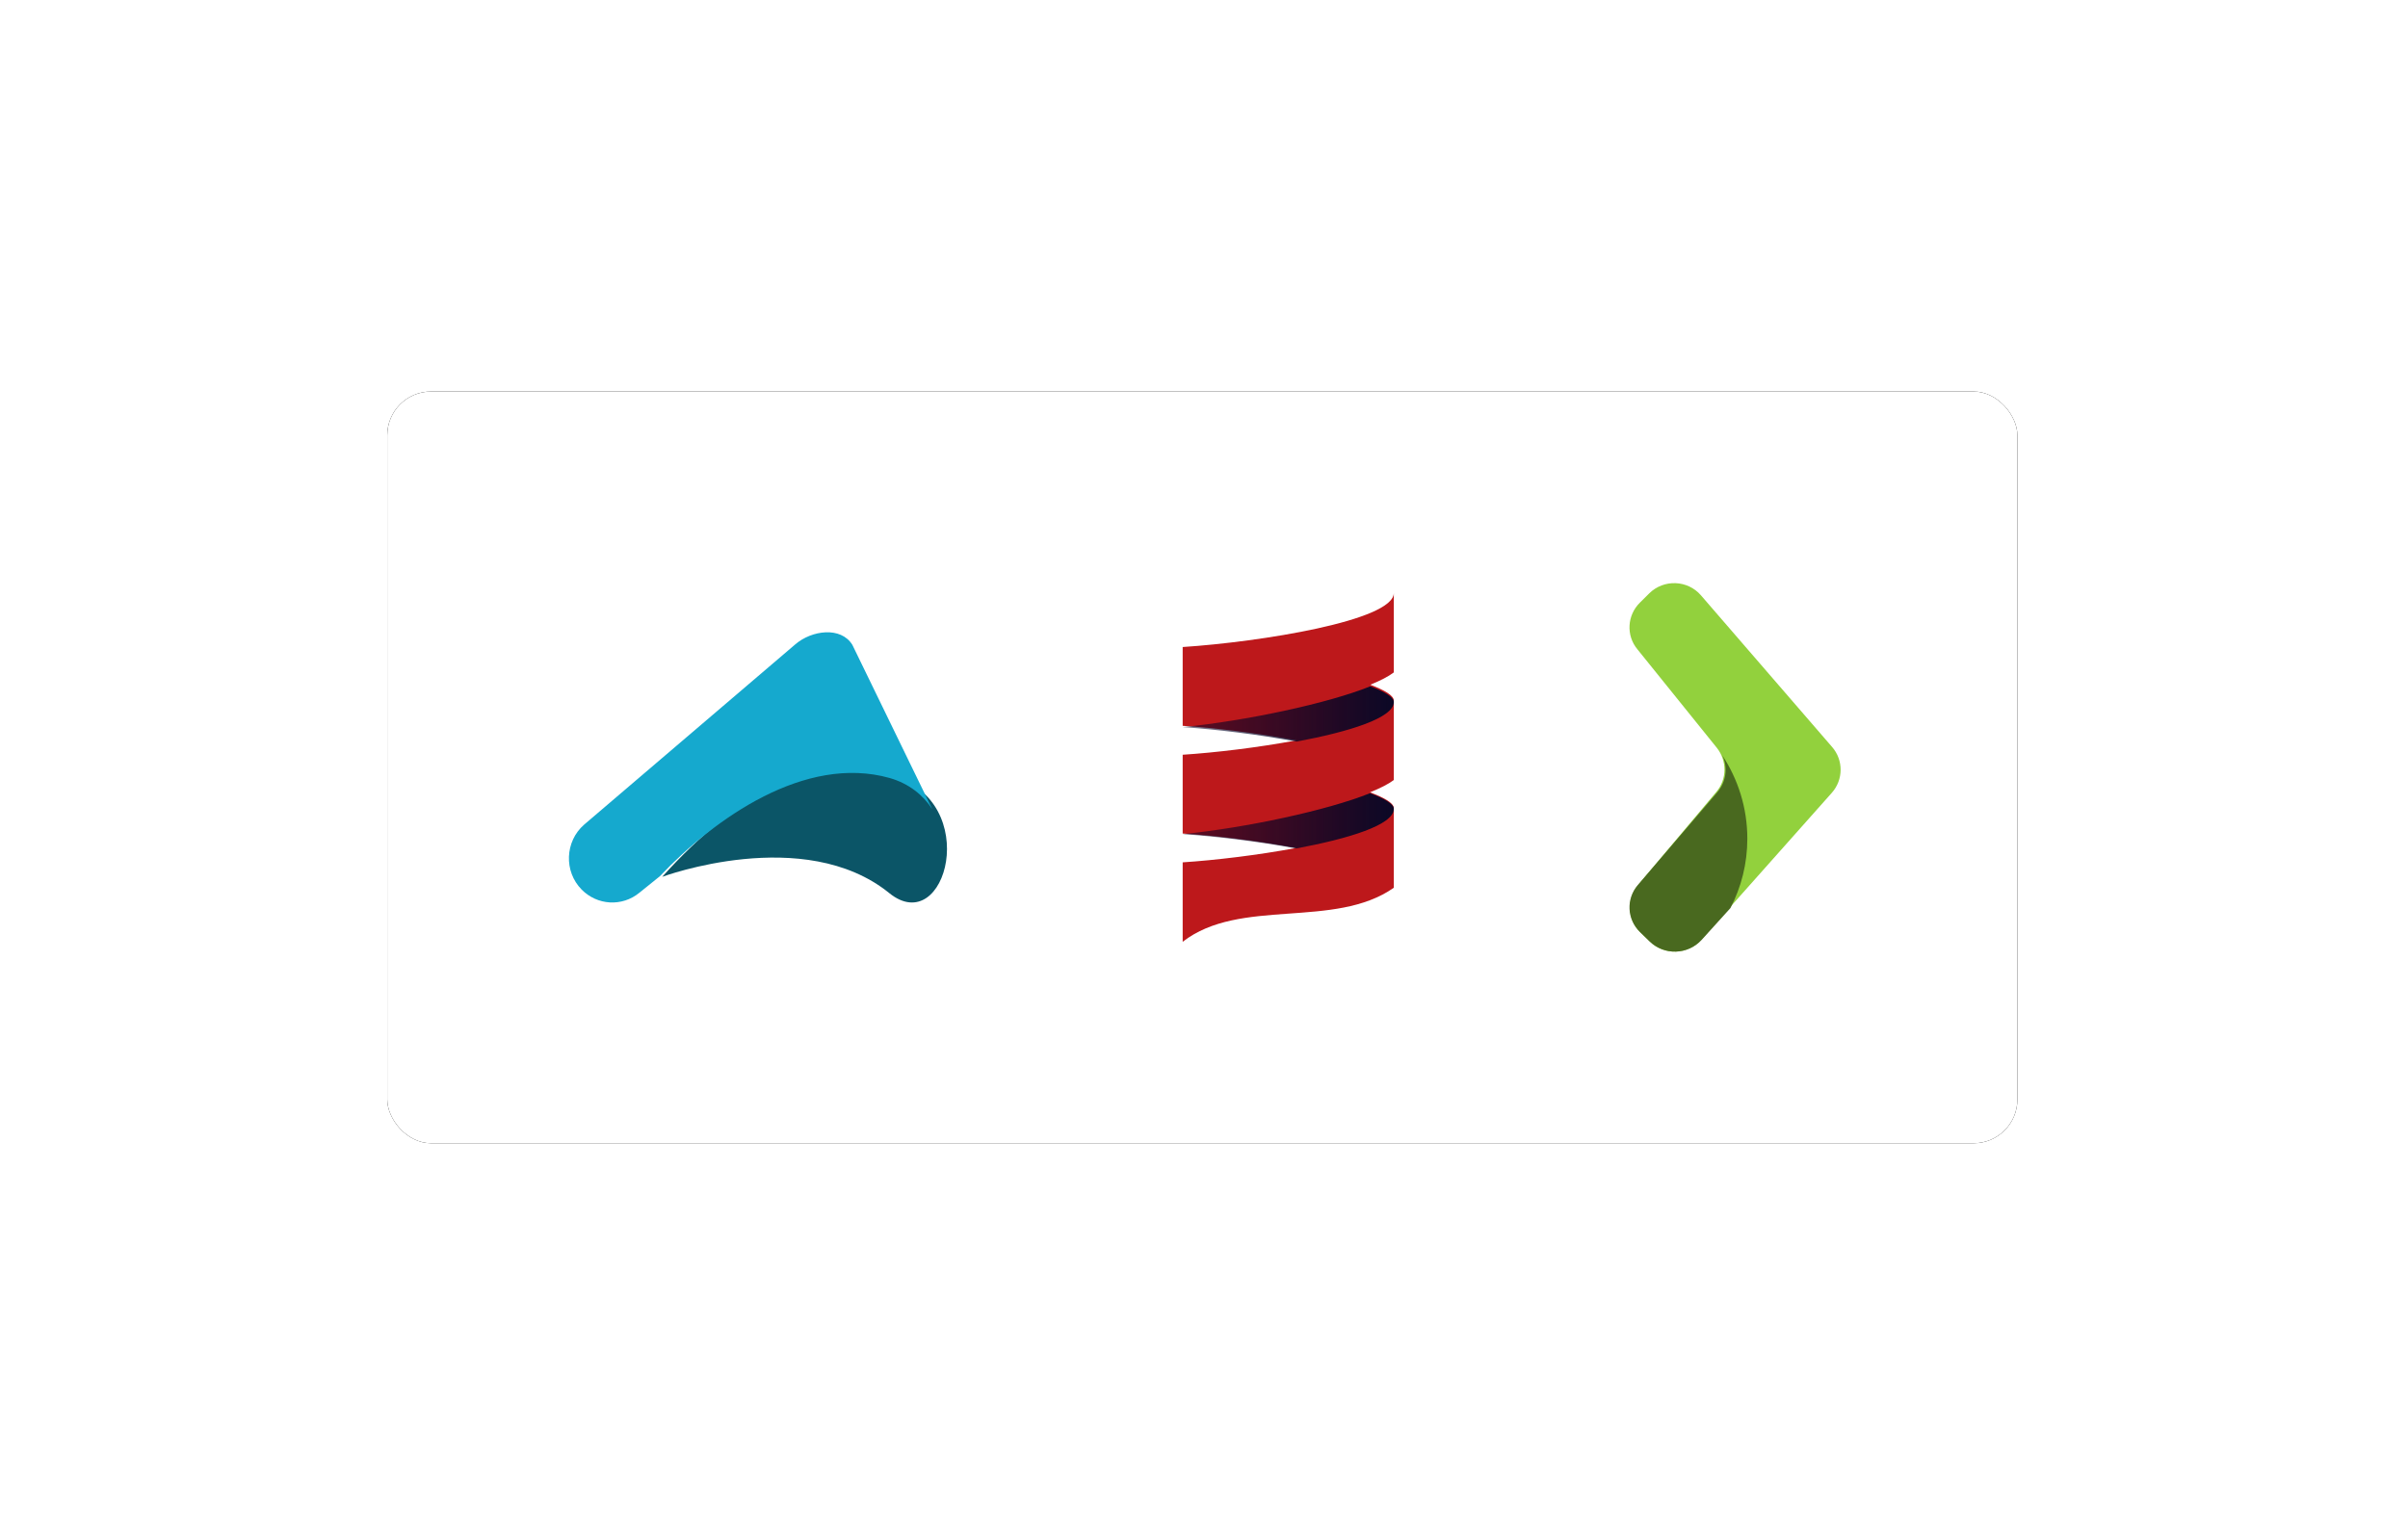 <?xml version="1.0" encoding="UTF-8"?>
<svg width="440px" height="280px" viewBox="0 0 440 280" version="1.1" xmlns="http://www.w3.org/2000/svg" xmlns:xlink="http://www.w3.org/1999/xlink">
    <!-- Generator: Sketch 49.3 (51167) - http://www.bohemiancoding.com/sketch -->
    <title>Group 6</title>
    <desc>Created with Sketch.</desc>
    <defs>
        <rect id="path-1" x="0" y="0" width="297.866" height="137.395" rx="8"></rect>
        <filter x="-36.3%" y="-78.6%" width="172.5%" height="257.2%" filterUnits="objectBoundingBox" id="filter-2">
            <feOffset dx="0" dy="0" in="SourceAlpha" result="shadowOffsetOuter1"></feOffset>
            <feGaussianBlur stdDeviation="36" in="shadowOffsetOuter1" result="shadowBlurOuter1"></feGaussianBlur>
            <feColorMatrix values="0 0 0 0 0.769   0 0 0 0 0.788   0 0 0 0 0.796  0 0 0 1 0" type="matrix" in="shadowBlurOuter1"></feColorMatrix>
        </filter>
        <linearGradient x1="0%" y1="50%" x2="100%" y2="50%" id="linearGradient-3">
            <stop stop-color="#000026" stop-opacity="0.498" offset="0%"></stop>
            <stop stop-color="#0B0826" offset="100%"></stop>
        </linearGradient>
    </defs>
    <g id="Landing-Page" stroke="none" stroke-width="1" fill="none" fill-rule="evenodd">
        <g id="SDL---Home-" transform="translate(-773, -4167)">
            <g id="Technology-Stack-of-the-Future" transform="translate(0, 3654)">
                <g id="logos" transform="translate(257, 343)">
                    <g id="Group" transform="translate(334, 0)">
                        <g id="Group-80" transform="translate(252.76, 61.064)">
                            <g id="Group-84" transform="translate(0, 180.499)">
                                <g id="Group-61-Copy-3">
                                    <g id="Group-6">
                                        <g id="Rectangle-203-Copy">
                                            <use fill="black" fill-opacity="1" filter="url(#filter-2)" xlink:href="#path-1"></use>
                                            <use fill="#FFFFFF" fill-rule="evenodd" xlink:href="#path-1"></use>
                                        </g>
                                        <g id="akka-seeklogo.com" transform="translate(33.196, 44.002)" fill-rule="nonzero">
                                            <path d="M58.535,47.673 C68.95,56.123 75.623,30.889 59.028,26.237 C45.102,22.321 31.089,29.034 17.047,44.699 C17.047,44.699 42.984,35.07 58.535,47.673 Z" id="Shape" fill="#0B5567"></path>
                                            <path d="M16.618,44.59 C26.584,34.046 43.156,22.292 58.598,26.634 C62.191,27.667 64.74,29.794 66.392,32.334 L51.79,2.298 C49.704,-1.098 44.373,-0.389 41.36,2.21 L2.769,35.169 C-0.736,38.24 -0.939,43.704 2.306,47.011 C5.174,49.935 9.723,50.201 12.881,47.602 L16.618,44.59 Z" id="Shape" fill="#15A9CE"></path>
                                        </g>
                                        <g id="scala" transform="translate(145.344, 36.818)">
                                            <path d="M38.579,53.878 L38.579,39.332 C38.579,38.425 36.914,37.442 34.237,36.437 C36.113,35.679 37.613,34.923 38.579,34.188 L38.579,19.666 C38.579,18.765 36.935,17.771 34.284,16.771 C36.143,16.02 37.62,15.252 38.579,14.522 L38.579,0 C38.579,5.064 14.067,8.964 0,9.881 L0,24.283 C5.942,24.671 13.742,25.619 20.777,26.939 C13.743,28.258 5.941,29.183 0,29.57 L0,43.973 C5.934,44.36 13.725,45.288 20.753,46.605 C13.725,47.922 5.934,48.849 0,49.236 L0,63.639 L0,63.758 C10.468,55.614 27.728,61.506 38.579,53.878 Z" id="rect4525" fill="#BD181B" fill-rule="nonzero"></path>
                                            <path d="M34.284,17.062 C26.404,20.233 11.611,23.349 0,24.524 C5.955,24.91 13.778,25.847 20.825,27.162 C30.422,25.371 38.579,22.839 38.579,19.938 C38.579,19.043 36.935,18.055 34.284,17.062 Z M34.237,36.596 C26.347,39.762 11.592,42.909 0,44.082 C5.934,44.466 13.725,45.388 20.753,46.696 C30.38,44.905 38.579,42.381 38.579,39.472 C38.579,38.572 36.914,37.595 34.237,36.596 Z" id="path3857" fill="url(#linearGradient-3)"></path>
                                        </g>
                                        <g id="play_icon_full_color" transform="translate(226.988, 35.022)" fill-rule="nonzero">
                                            <path d="M1.893,3.572 L3.626,1.853 C6.281,-0.754 10.613,-0.588 13.045,2.213 L37.024,29.949 C39.12,32.362 39.092,35.94 36.968,38.325 L13.073,65.201 C10.613,67.947 6.337,68.086 3.71,65.479 L1.949,63.787 C-0.398,61.457 -0.566,57.74 1.558,55.189 L15.868,38.159 C17.824,35.829 17.852,32.473 15.951,30.088 L1.418,12.059 C-0.65,9.536 -0.426,5.874 1.893,3.572 Z" id="Shape" fill="#92D13D"></path>
                                            <path d="M16.052,38.208 L1.512,55.193 C-0.647,57.71 -0.476,61.445 1.909,63.768 L3.67,65.484 C6.339,68.084 10.684,67.946 13.183,65.207 L18.437,59.398 C20.425,55.58 21.532,51.265 21.532,46.7 C21.532,41.057 19.829,35.829 16.932,31.43 C18.011,33.588 17.699,36.271 16.052,38.208 Z" id="Shape" fill="#49691F"></path>
                                        </g>
                                    </g>
                                </g>
                            </g>
                        </g>
                    </g>
                </g>
            </g>
        </g>
    </g>
</svg>